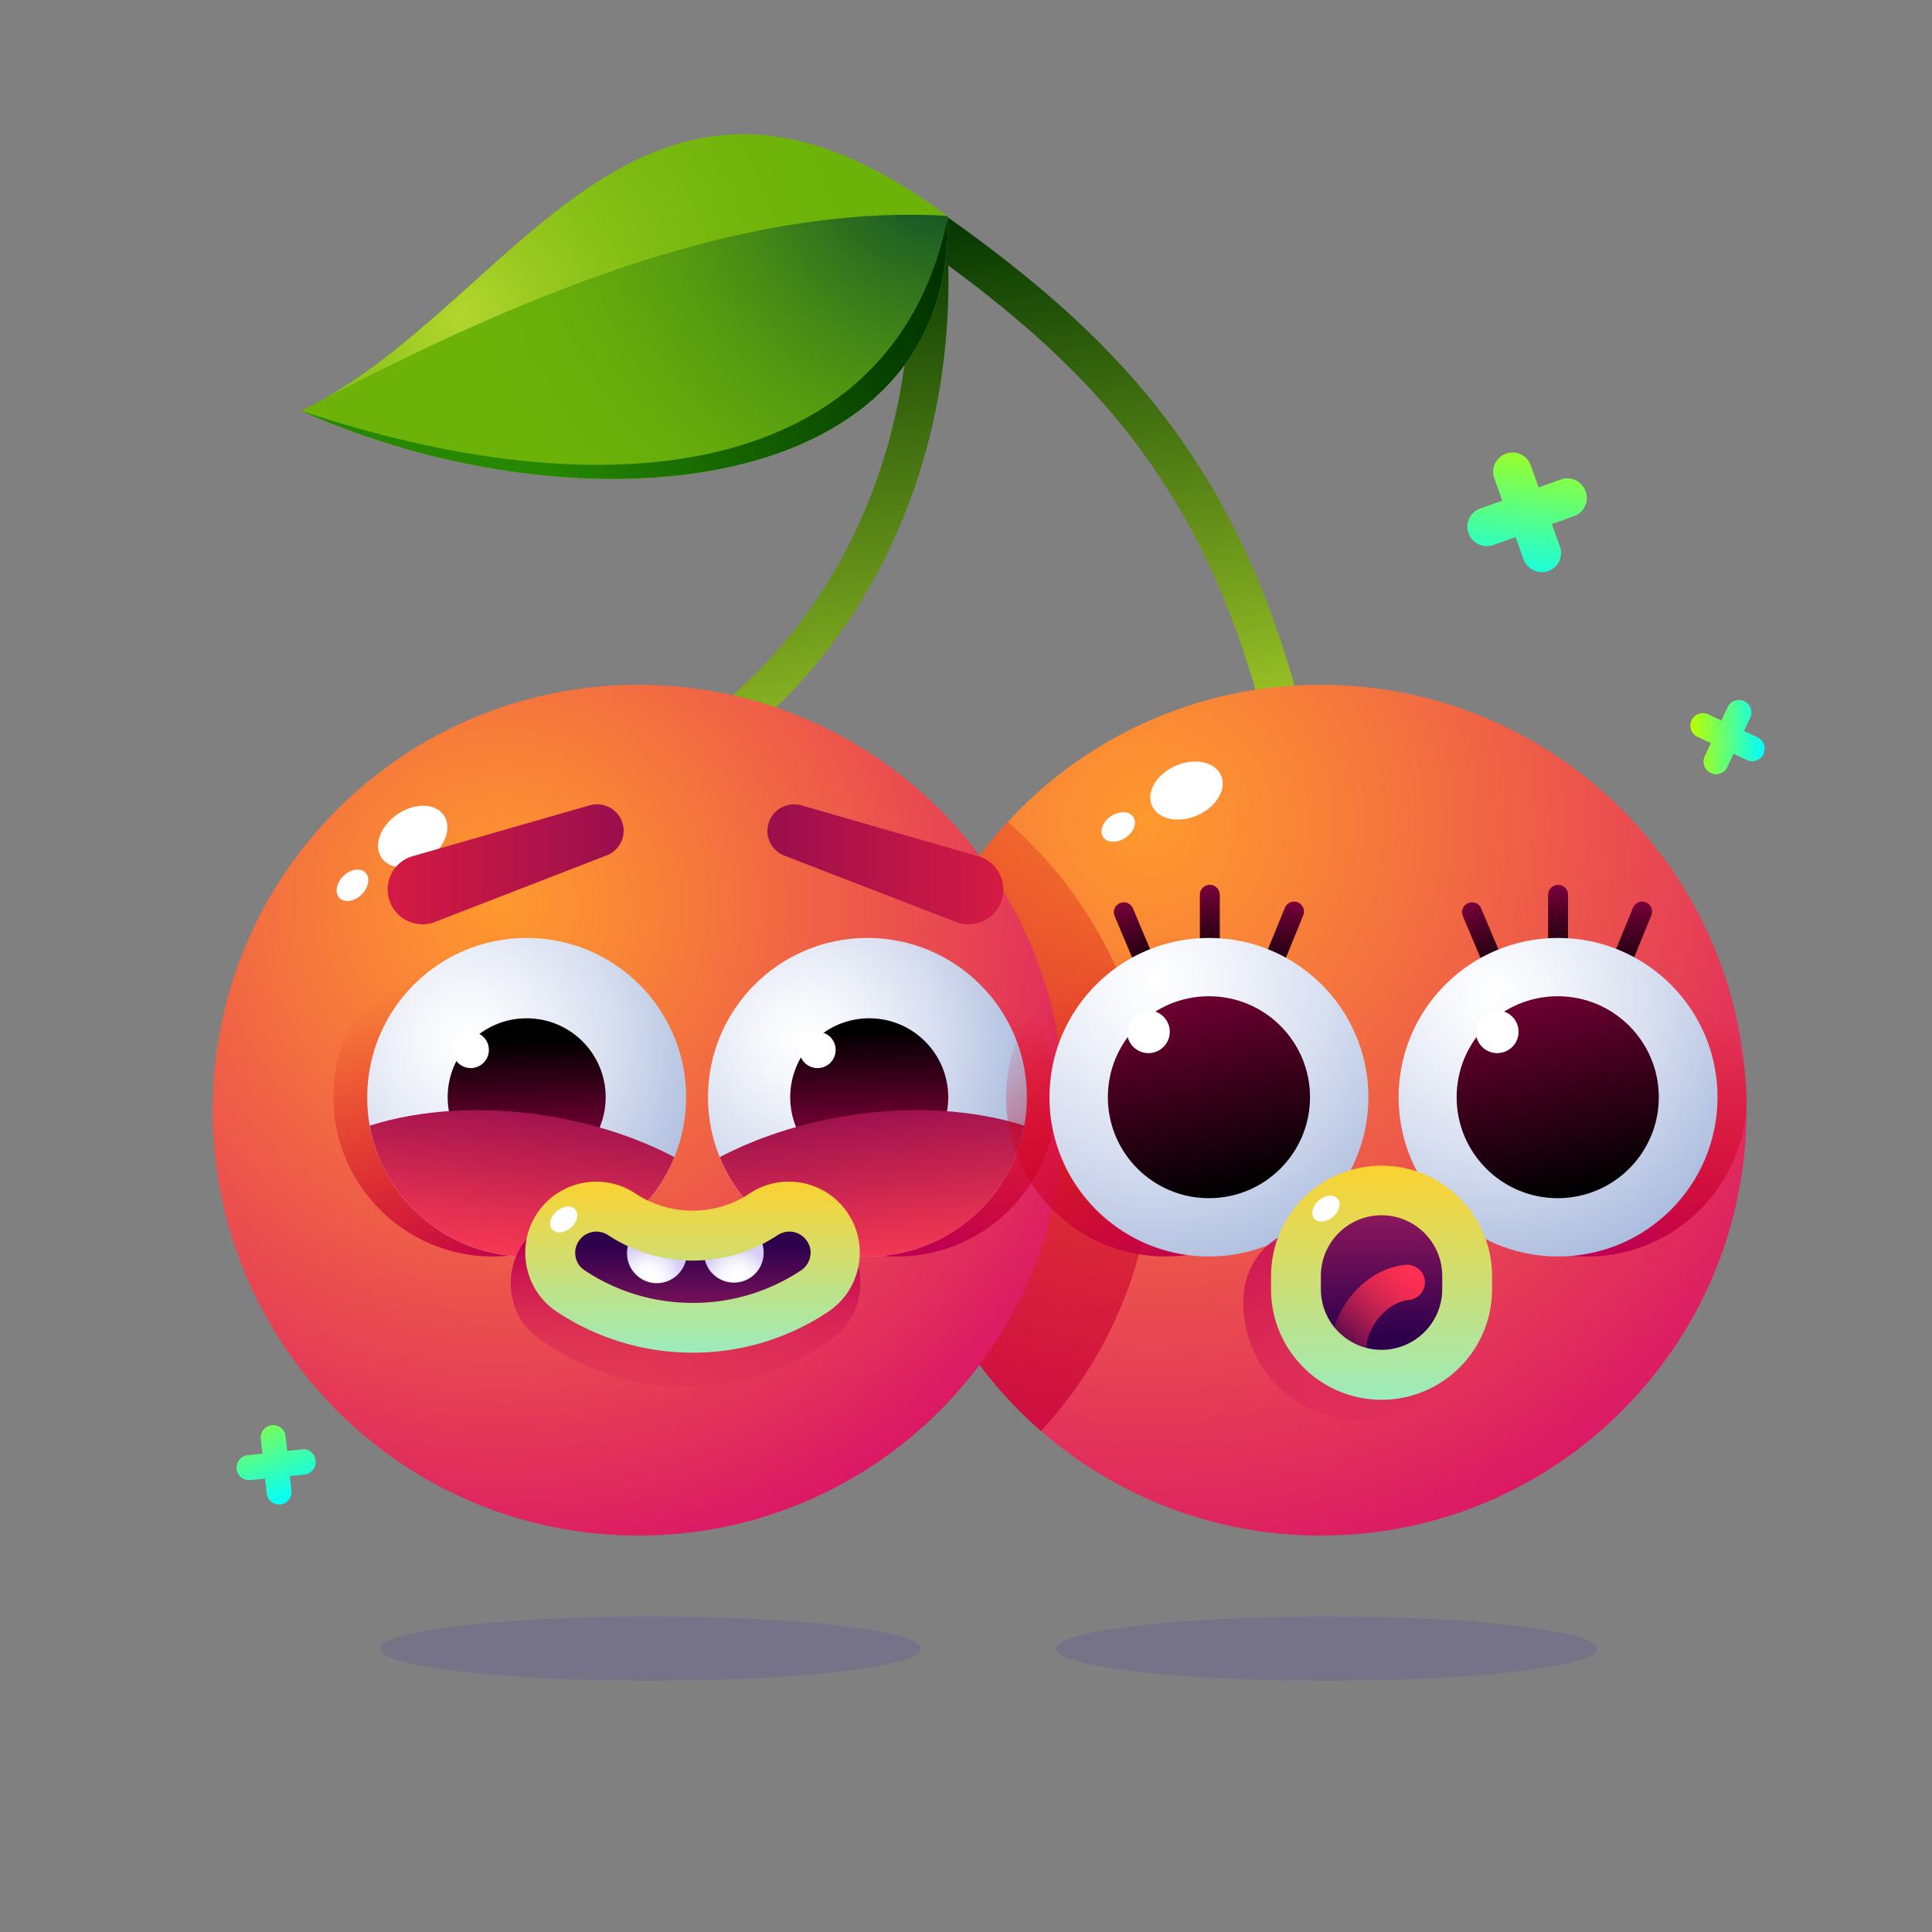 <svg width="300" height="300" fill="none" xmlns="http://www.w3.org/2000/svg"><rect width="100%" height="100%" fill="#808080" stroke="none"/><ellipse cx="101" cy="256" rx="42" ry="5" fill="#1F00DD" fill-opacity=".1"/><ellipse cx="206" cy="256" rx="42" ry="5" fill="#1F00DD" fill-opacity=".1"/><path d="M104.744 121.24a3.045 3.045 0 0 1-2.57-1.435 2.982 2.982 0 0 1 1.022-4.113c26.14-15.817 40.62-46.595 37.773-80.3-.11-1.158.498-2.263 1.493-2.842a2.992 2.992 0 0 1 3.205.138c16.247 11.345 27.3 21.53 35.866 32.986 10.031 13.416 16.856 28.929 21.553 48.776a3.002 3.002 0 0 1-2.238 3.616 3.006 3.006 0 0 1-3.62-2.236c-4.476-19.019-10.997-33.814-20.53-46.567-7.24-9.717-16.469-18.495-29.456-28.046.801 33.484-14.562 63.599-41.006 79.609a2.827 2.827 0 0 1-1.492.414z" fill="url(#paint0_linear)"/><path d="M147.16 33.6C148.266 77.71 89.907 83.038 46.773 63.8a69.058 69.058 0 0 0 3.482-1.822c31.003-17.584 50.456-63.102 96.767-28.46a.574.574 0 0 1 .138.083z" fill="#6CB209"/><path d="M147.16 33.598c1.105 44.111-57.254 49.439-100.387 30.199 51.092 17.031 92.733 8.667 100.387-30.199z" fill="url(#paint1_linear)"/><path d="M147.021 33.516c-30.478-1.767-63.25 10.958-96.74 28.431 30.976-17.556 50.429-63.074 96.74-28.431z" fill="url(#paint2_radial)"/><path d="M147.16 33.598c-7.654 38.866-49.295 47.23-100.387 30.199a69.058 69.058 0 0 0 3.482-1.822c33.517-17.5 66.289-30.226 96.767-28.46.055.028.11.056.138.083z" fill="url(#paint3_radial)"/><path d="M271.199 172.39c0 36.492-29.594 66.056-66.123 66.056-16.607 0-31.804-6.128-43.41-16.231-13.926-12.118-22.713-29.95-22.713-49.825 0-17.28 6.631-32.987 17.518-44.773 12.075-13.084 29.401-21.283 48.605-21.283 36.502 0 66.123 29.564 66.123 66.056z" fill="url(#paint4_radial)"/><path d="M179.157 177.442c0 17.28-6.632 32.986-17.519 44.773-13.898-12.118-22.685-29.95-22.685-49.825 0-17.28 6.631-32.986 17.518-44.773 13.899 12.118 22.686 29.95 22.686 49.825z" fill="url(#paint5_linear)"/><path d="M99.135 238.446c36.518 0 66.123-29.575 66.123-66.056 0-36.482-29.605-66.056-66.123-66.056-36.52 0-66.124 29.574-66.124 66.056 0 36.481 29.605 66.056 66.124 66.056z" fill="url(#paint6_radial)"/><path d="M66.46 133.365c2.669-1.826 3.77-4.856 2.46-6.768s-4.536-1.982-7.206-.156c-2.67 1.826-3.77 4.856-2.46 6.768s4.536 1.981 7.206.156zM56.139 138.909c1.113-1.086 1.385-2.613.607-3.409-.779-.796-2.312-.561-3.426.526-1.114 1.086-1.385 2.613-.607 3.409.779.796 2.312.561 3.426-.526zM185.922 126.601c2.964-1.294 4.615-4.064 3.686-6.188-.929-2.123-4.085-2.795-7.049-1.501-2.965 1.294-4.615 4.064-3.686 6.188.928 2.123 4.085 2.795 7.049 1.501zM174.749 130.093c1.298-.859 1.851-2.308 1.236-3.235-.616-.928-2.167-.984-3.464-.125-1.298.859-1.851 2.308-1.235 3.235.615.928 2.166.984 3.463.125z" fill="#fff"/><path d="M148.458 143.158l-26.665-10.296a4.106 4.106 0 0 1-2.348-5.328c.773-2.015 2.956-3.036 4.973-2.484l27.467 7.894c2.873.828 4.504 3.81 3.702 6.68-.829 2.871-3.813 4.5-6.687 3.699-.138-.055-.304-.11-.442-.165z" fill="url(#paint7_linear)"/><path d="M64.098 132.945l27.466-7.895c2.183-.635 4.477.635 5.112 2.815.608 2.071-.525 4.224-2.487 4.969l-26.637 10.324a5.4 5.4 0 0 1-6.99-3.092 5.39 5.39 0 0 1 3.094-6.983c.138-.028.304-.083.442-.138z" fill="url(#paint8_linear)"/><path d="M242.378 74.453l-3.454 1.242-1.243-3.45a2.982 2.982 0 0 0-3.841-1.795 2.978 2.978 0 0 0-1.796 3.837l1.243 3.45-3.454 1.243a2.978 2.978 0 0 0-1.796 3.836 3.026 3.026 0 0 0 2.819 1.988c.331 0 .691-.055 1.022-.166l3.454-1.242 1.244 3.45a3.024 3.024 0 0 0 2.818 1.988c.332 0 .691-.055 1.022-.166a2.978 2.978 0 0 0 1.797-3.837l-1.244-3.45 3.454-1.242a2.978 2.978 0 0 0 1.796-3.837c-.58-1.601-2.293-2.402-3.841-1.85z" fill="url(#paint9_linear)"/><path d="M272.884 114.478l-2.073-.966.967-2.07c.442-.966.028-2.126-.939-2.567-.967-.442-2.128-.028-2.57.938l-.967 2.07-2.073-.966c-.967-.441-2.127-.027-2.569.939-.442.966-.028 2.125.939 2.567l2.073.966-.968 2.07c-.442.966-.027 2.126.94 2.567.276.139.553.194.829.194.718 0 1.409-.414 1.741-1.104l.967-2.071 2.072.966c.277.138.553.194.829.194a1.94 1.94 0 0 0 1.741-1.105c.442-1.021.028-2.18-.939-2.622z" fill="url(#paint10_linear)"/><path d="M46.883 225.059l-2.293.248-.249-2.291a1.93 1.93 0 0 0-2.127-1.712 1.945 1.945 0 0 0-1.714 2.126l.25 2.291-2.294.248a1.945 1.945 0 0 0-1.714 2.126c.111.994.94 1.739 1.935 1.739h.193l2.294-.248.248 2.291c.11.993.94 1.739 1.934 1.739h.194a1.945 1.945 0 0 0 1.713-2.126l-.249-2.291 2.294-.248a1.945 1.945 0 0 0 1.713-2.126c-.11-1.132-1.05-1.904-2.128-1.766z" fill="url(#paint11_linear)"/><path d="M101.29 170.375c0 3.285-.636 6.432-1.824 9.302-3.675 9.054-12.572 15.431-22.934 15.431-12.158 0-22.272-8.75-24.372-20.316-.276-1.436-.387-2.926-.387-4.417 0-13.664 11.08-24.733 24.759-24.733 13.678 0 24.758 11.069 24.758 24.733z" fill="url(#paint12_linear)"/><path d="M164.014 170.375c0 3.285-.636 6.432-1.824 9.302-3.675 9.054-12.573 15.431-22.935 15.431-12.158 0-22.271-8.75-24.371-20.316-.276-1.436-.387-2.926-.387-4.417 0-13.664 11.08-24.733 24.758-24.733 13.678 0 24.759 11.069 24.759 24.733z" fill="url(#paint13_linear)"/><path d="M106.539 170.375c0 3.285-.636 6.432-1.824 9.302-3.675 9.054-12.572 15.431-22.934 15.431-12.158 0-22.272-8.75-24.372-20.316-.276-1.436-.386-2.926-.386-4.417 0-13.664 11.08-24.733 24.758-24.733 13.677 0 24.758 11.069 24.758 24.733z" fill="url(#paint14_radial)"/><path d="M134.696 195.108c13.674 0 24.759-11.073 24.759-24.733s-11.085-24.733-24.759-24.733c-13.673 0-24.758 11.073-24.758 24.733s11.085 24.733 24.758 24.733z" fill="url(#paint15_radial)"/><path d="M81.78 182.631c6.776 0 12.269-5.487 12.269-12.256 0-6.768-5.493-12.256-12.269-12.256-6.775 0-12.268 5.488-12.268 12.256 0 6.769 5.493 12.256 12.268 12.256z" fill="url(#paint16_linear)"/><path d="M134.973 182.631c6.775 0 12.268-5.487 12.268-12.256 0-6.768-5.493-12.256-12.268-12.256-6.776 0-12.269 5.488-12.269 12.256 0 6.769 5.493 12.256 12.269 12.256z" fill="url(#paint17_linear)"/><path d="M104.717 179.678c-3.675 9.054-12.573 15.43-22.934 15.43-12.159 0-22.272-8.75-24.372-20.316 7.737-2.457 17.325-3.147 27.439-1.546 7.433 1.187 14.203 3.45 19.867 6.432z" fill="url(#paint18_linear)"/><path d="M111.761 179.678c3.675 9.054 12.573 15.43 22.935 15.43 12.158 0 22.271-8.75 24.371-20.316-7.737-2.457-17.325-3.147-27.438-1.546-7.406 1.187-14.176 3.45-19.868 6.432z" fill="url(#paint19_linear)"/><path d="M126.85 165.848a2.817 2.817 0 1 0 0-5.631 2.817 2.817 0 0 0 0 5.631zM73.188 165.848a2.817 2.817 0 0 0 0-5.631 2.817 2.817 0 1 0 0 5.631z" fill="#fff"/><path d="M205.74 170.375c0 3.285-.636 6.432-1.824 9.302-3.675 9.054-12.573 15.431-22.935 15.431-12.158 0-22.271-8.75-24.371-20.316-.276-1.436-.387-2.926-.387-4.417 0-13.664 11.081-24.733 24.758-24.733 13.678 0 24.759 11.069 24.759 24.733z" fill="url(#paint20_linear)"/><path d="M187.859 152.074c-.856 0-1.547-.69-1.547-1.546v-11.593c0-.856.691-1.546 1.547-1.546.857 0 1.548.69 1.548 1.546v11.593c-.028.856-.691 1.546-1.548 1.546z" fill="url(#paint21_linear)"/><path d="M196.536 153.813c-.193 0-.387-.028-.58-.11a1.544 1.544 0 0 1-.829-2.016l4.393-10.737a1.546 1.546 0 0 1 2.018-.828 1.544 1.544 0 0 1 .829 2.015l-4.394 10.737c-.276.58-.829.939-1.437.939z" fill="url(#paint22_linear)"/><path d="M178.99 153.869a1.53 1.53 0 0 1-1.409-.939l-4.504-10.682a1.53 1.53 0 0 1 .829-2.015 1.53 1.53 0 0 1 2.017.828l4.504 10.682a1.529 1.529 0 0 1-.829 2.015 2.128 2.128 0 0 1-.608.111z" fill="url(#paint23_linear)"/><path d="M271.225 170.375c0 3.285-.636 6.432-1.824 9.302-3.675 9.054-12.572 15.431-22.934 15.431-12.158 0-22.272-8.75-24.372-20.316-.276-1.436-.387-2.926-.387-4.417 0-13.664 11.081-24.733 24.759-24.733s24.758 11.069 24.758 24.733z" fill="url(#paint24_linear)"/><path d="M212.48 170.375c0 3.285-.635 6.432-1.823 9.302-3.675 9.054-12.573 15.431-22.935 15.431-12.158 0-22.271-8.75-24.371-20.316-.277-1.436-.387-2.926-.387-4.417 0-13.664 11.08-24.733 24.758-24.733 13.678 0 24.758 11.069 24.758 24.733z" fill="url(#paint25_radial)"/><path d="M241.935 152.074c-.857 0-1.547-.69-1.547-1.546v-11.593c0-.856.69-1.546 1.547-1.546s1.547.69 1.547 1.546v11.593c-.027.856-.718 1.546-1.547 1.546z" fill="url(#paint26_linear)"/><path d="M250.586 153.813c-.194 0-.387-.027-.581-.11a1.544 1.544 0 0 1-.829-2.015l4.394-10.738a1.546 1.546 0 0 1 2.017-.828 1.542 1.542 0 0 1 .829 2.015l-4.394 10.738a1.567 1.567 0 0 1-1.436.938z" fill="url(#paint27_linear)"/><path d="M233.066 153.869a1.53 1.53 0 0 1-1.41-.939l-4.504-10.682a1.53 1.53 0 0 1 .829-2.015 1.53 1.53 0 0 1 2.017.828l4.504 10.682a1.529 1.529 0 0 1-.828 2.015 2.329 2.329 0 0 1-.608.111z" fill="url(#paint28_linear)"/><path d="M241.937 195.108c13.674 0 24.759-11.073 24.759-24.733s-11.085-24.733-24.759-24.733c-13.673 0-24.758 11.073-24.758 24.733s11.085 24.733 24.758 24.733z" fill="url(#paint29_radial)"/><path d="M187.723 186.054c8.668 0 15.695-7.019 15.695-15.679 0-8.659-7.027-15.678-15.695-15.678s-15.695 7.019-15.695 15.678c0 8.66 7.027 15.679 15.695 15.679z" fill="url(#paint30_linear)"/><path d="M178.328 163.529a3.313 3.313 0 0 0 3.315-3.312 3.313 3.313 0 0 0-3.315-3.312 3.314 3.314 0 0 0-3.316 3.312 3.314 3.314 0 0 0 3.316 3.312z" fill="#fff"/><path d="M241.881 186.054c8.668 0 15.695-7.019 15.695-15.679 0-8.659-7.027-15.678-15.695-15.678s-15.695 7.019-15.695 15.678c0 8.66 7.027 15.679 15.695 15.679z" fill="url(#paint31_linear)"/><path d="M232.486 163.529a3.314 3.314 0 0 0 3.316-3.312 3.314 3.314 0 0 0-3.316-3.312 3.314 3.314 0 0 0-3.316 3.312 3.314 3.314 0 0 0 3.316 3.312z" fill="#fff"/><path d="M203.468 190.79c-5.746 0-10.404 5.042-10.404 11.261v.233c0 10.026 8.046 18.179 17.983 18.179 9.938 0 17.984-8.124 17.984-18.179V190.79h-25.563z" fill="url(#paint32_linear)"/><path d="M214.526 184.84c-7.35 0-13.291 5.963-13.291 13.277v2.071c0 7.342 5.968 13.277 13.291 13.277 7.35 0 13.291-5.962 13.291-13.277v-2.071c0-7.314-5.941-13.277-13.291-13.277z" fill="url(#paint33_linear)"/><path d="M209.469 211.367h-.138c-1.52-.083-2.68-1.353-2.597-2.871.221-4.417 4.421-11.29 11.467-12.091 1.492-.165 2.874.911 3.039 2.402.166 1.518-.911 2.871-2.404 3.036-4.172.47-6.521 5.052-6.604 6.901a2.76 2.76 0 0 1-2.763 2.623z" fill="url(#paint34_linear)"/><path d="M214.525 217.357c-9.478 0-17.159-7.701-17.159-17.142v-2.07c0-9.468 7.709-17.142 17.159-17.142s17.16 7.674 17.16 17.142v2.07c0 9.441-7.682 17.142-17.16 17.142zm0-28.653c-5.195 0-9.422 4.224-9.422 9.413v2.071c0 5.189 4.227 9.412 9.422 9.412s9.423-4.223 9.423-9.412v-2.071c0-5.189-4.228-9.413-9.423-9.413z" fill="url(#paint35_linear)"/><path d="M206.988 188.946c.994-.856 1.307-2.121.699-2.825-.608-.704-1.907-.581-2.901.275-.993.856-1.306 2.121-.699 2.825.608.705 1.907.582 2.901-.275z" fill="#fff"/><path d="M106.457 215.397c-8.317 0-16.33-2.732-23.239-7.894-1.962-1.463-3.288-3.699-3.73-6.294-.47-2.595 0-5.217 1.299-7.425 1.63-2.761 4.365-4.417 7.322-4.417 1.741 0 3.399.58 4.863 1.656 4.007 3.009 8.649 4.582 13.485 4.582 4.835 0 9.505-1.573 13.484-4.582 1.437-1.076 3.123-1.656 4.863-1.656 2.957 0 5.693 1.656 7.323 4.417 1.299 2.208 1.768 4.83 1.299 7.425-.47 2.595-1.796 4.831-3.731 6.294-6.908 5.162-14.921 7.894-23.238 7.894z" fill="url(#paint36_linear)"/><path d="M107.561 206.177a34.122 34.122 0 0 1-18.928-5.714 6.971 6.971 0 0 1-3.04-4.555 7.036 7.036 0 0 1 1.05-5.355 7.163 7.163 0 0 1 5.97-3.174c1.408 0 2.79.414 3.95 1.187a19.875 19.875 0 0 0 10.998 3.312c3.951 0 7.737-1.132 10.998-3.312a7.208 7.208 0 0 1 3.951-1.187 7.161 7.161 0 0 1 5.968 3.174c1.05 1.601 1.437 3.506 1.05 5.355a7.243 7.243 0 0 1-3.039 4.555 34.122 34.122 0 0 1-18.928 5.714z" fill="url(#paint37_linear)"/><path d="M107.562 191.161l-1.05 4.499c-.58 2.484-3.067 4.03-5.554 3.478a4.66 4.66 0 0 1-3.481-5.548l1.05-4.5 9.035 2.071z" fill="url(#paint38_radial)"/><path d="M117.619 189.146l.884 4.527c.47 2.512-1.16 4.941-3.675 5.41-2.514.47-4.946-1.159-5.415-3.671l-.885-4.527 9.091-1.739z" fill="url(#paint39_radial)"/><path d="M107.562 210.042a38.06 38.06 0 0 1-21.083-6.349c-2.46-1.629-4.117-4.113-4.698-7.012-.58-2.87 0-5.824 1.63-8.281a11.015 11.015 0 0 1 9.174-4.913c2.183 0 4.283.635 6.107 1.849a15.975 15.975 0 0 0 8.842 2.65c3.178 0 6.245-.911 8.843-2.65a10.952 10.952 0 0 1 6.106-1.849c3.703 0 7.129 1.822 9.174 4.913a10.954 10.954 0 0 1 1.63 8.281c-.58 2.871-2.238 5.383-4.697 7.012-6.19 4.14-13.484 6.349-21.028 6.349zm-14.949-18.799a3.288 3.288 0 0 0-2.736 1.463c-.497.746-.663 1.601-.497 2.457.166.884.663 1.601 1.41 2.098 4.973 3.313 10.776 5.052 16.8 5.052a30.242 30.242 0 0 0 16.8-5.052c.746-.497 1.216-1.214 1.409-2.098.194-.883 0-1.711-.497-2.457a3.29 3.29 0 0 0-2.736-1.463c-.635 0-1.271.194-1.824.553-3.896 2.594-8.427 3.947-13.152 3.947s-9.257-1.38-13.153-3.947a3.362 3.362 0 0 0-1.824-.553z" fill="url(#paint40_linear)"/><path d="M88.643 190.631c.994-.856 1.307-2.121.699-2.825-.608-.704-1.906-.581-2.9.275s-1.307 2.121-.7 2.826c.609.704 1.907.581 2.901-.276z" fill="#fff"/><defs><linearGradient id="paint0_linear" x1="153.571" y1="124.684" x2="140.638" y2="32.567" gradientUnits="userSpaceOnUse"><stop stop-color="#ABD22A"/><stop offset=".308" stop-color="#75A01D"/><stop offset="1" stop-color="#003200"/></linearGradient><linearGradient id="paint1_linear" x1="142.209" y1="33.149" x2="82.086" y2="68.727" gradientUnits="userSpaceOnUse"><stop stop-color="#003100"/><stop offset=".261" stop-color="#084300"/><stop offset=".785" stop-color="#1C7300"/><stop offset="1" stop-color="#258800"/></linearGradient><radialGradient id="paint2_radial" cx="0" cy="0" r="1" gradientUnits="userSpaceOnUse" gradientTransform="rotate(-12.321 262.742 -306.675) scale(67.785 67.722)"><stop stop-color="#B3D62E"/><stop offset=".404" stop-color="#95C71E" stop-opacity=".596"/><stop offset="1" stop-color="#6CB209" stop-opacity="0"/></radialGradient><radialGradient id="paint3_radial" cx="0" cy="0" r="1" gradientUnits="userSpaceOnUse" gradientTransform="matrix(77.914 -17.019 17.003 77.842 146.863 23.705)"><stop stop-color="#00402E"/><stop offset=".323" stop-color="#206123" stop-opacity=".677"/><stop offset="1" stop-color="#6CB209" stop-opacity="0"/></radialGradient><radialGradient id="paint4_radial" cx="0" cy="0" r="1" gradientUnits="userSpaceOnUse" gradientTransform="matrix(122.833 0 0 122.707 178.458 127.749)"><stop stop-color="#FF992E"/><stop offset=".217" stop-color="#F88138"/><stop offset=".673" stop-color="#E74453"/><stop offset="1" stop-color="#DA1467"/></radialGradient><linearGradient id="paint5_linear" x1="183.614" y1="87.891" x2="132.778" y2="268.34" gradientUnits="userSpaceOnUse"><stop stop-color="#D40009" stop-opacity="0"/><stop offset=".197" stop-color="#D2000F" stop-opacity=".197"/><stop offset=".461" stop-color="#CD0020" stop-opacity=".461"/><stop offset=".762" stop-color="#C5003C" stop-opacity=".762"/><stop offset="1" stop-color="#BD0057"/></linearGradient><radialGradient id="paint6_radial" cx="0" cy="0" r="1" gradientUnits="userSpaceOnUse" gradientTransform="matrix(107.605 0 0 107.495 77.885 140.424)"><stop stop-color="#FF992E"/><stop offset=".217" stop-color="#F88138"/><stop offset=".673" stop-color="#E74453"/><stop offset="1" stop-color="#DA1467"/></radialGradient><linearGradient id="paint7_linear" x1="117.722" y1="134.207" x2="155.566" y2="134.207" gradientUnits="userSpaceOnUse"><stop stop-color="#960E4D"/><stop offset=".572" stop-color="#BC1547"/><stop offset="1" stop-color="#D41A44"/></linearGradient><linearGradient id="paint8_linear" x1="98.285" y1="134.205" x2="60.44" y2="134.205" gradientUnits="userSpaceOnUse"><stop stop-color="#960E4D"/><stop offset=".572" stop-color="#BC1547"/><stop offset="1" stop-color="#D41A44"/></linearGradient><linearGradient id="paint9_linear" x1="238.938" y1="65.722" x2="235.421" y2="92.249" gradientUnits="userSpaceOnUse"><stop stop-color="#B8FF00"/><stop offset=".268" stop-color="#89FF40"/><stop offset=".885" stop-color="#16FFE1"/><stop offset="1" stop-color="#0FF"/></linearGradient><linearGradient id="paint10_linear" x1="262.453" y1="114.421" x2="273.984" y2="114.421" gradientUnits="userSpaceOnUse"><stop stop-color="#B8FF00"/><stop offset=".268" stop-color="#89FF40"/><stop offset=".885" stop-color="#16FFE1"/><stop offset="1" stop-color="#0FF"/></linearGradient><linearGradient id="paint11_linear" x1="37.821" y1="215.274" x2="45.222" y2="233.056" gradientUnits="userSpaceOnUse"><stop stop-color="#B8FF00"/><stop offset=".268" stop-color="#89FF40"/><stop offset=".885" stop-color="#16FFE1"/><stop offset="1" stop-color="#0FF"/></linearGradient><linearGradient id="paint12_linear" x1="65.503" y1="150.845" x2="88.652" y2="191.867" gradientUnits="userSpaceOnUse"><stop stop-color="#D40009" stop-opacity="0"/><stop offset=".207" stop-color="#D2000F" stop-opacity=".207"/><stop offset=".485" stop-color="#CD0020" stop-opacity=".485"/><stop offset=".801" stop-color="#C5003C" stop-opacity=".801"/><stop offset="1" stop-color="#BF0051"/></linearGradient><linearGradient id="paint13_linear" x1="146.912" y1="151.982" x2="131.9" y2="188.142" gradientUnits="userSpaceOnUse"><stop stop-color="#D40009" stop-opacity="0"/><stop offset=".207" stop-color="#D2000F" stop-opacity=".207"/><stop offset=".485" stop-color="#CD0020" stop-opacity=".485"/><stop offset=".801" stop-color="#C5003C" stop-opacity=".801"/><stop offset="1" stop-color="#BF0051"/></linearGradient><radialGradient id="paint14_radial" cx="0" cy="0" r="1" gradientUnits="userSpaceOnUse" gradientTransform="matrix(43.15 0 0 43.105 72.35 161.342)"><stop stop-color="#fff"/><stop offset=".189" stop-color="#F4F6FB"/><stop offset=".518" stop-color="#D8DFF0"/><stop offset=".947" stop-color="#A9BADD"/><stop offset="1" stop-color="#A3B5DB"/></radialGradient><radialGradient id="paint15_radial" cx="0" cy="0" r="1" gradientUnits="userSpaceOnUse" gradientTransform="matrix(39.307 0 0 39.267 124.672 161.133)"><stop stop-color="#fff"/><stop offset=".189" stop-color="#F4F6FB"/><stop offset=".518" stop-color="#D8DFF0"/><stop offset=".947" stop-color="#A9BADD"/><stop offset="1" stop-color="#A3B5DB"/></radialGradient><linearGradient id="paint16_linear" x1="81.924" y1="175.158" x2="81.547" y2="161.573" gradientUnits="userSpaceOnUse"><stop stop-color="#6A002F"/><stop offset="1"/></linearGradient><linearGradient id="paint17_linear" x1="135.059" y1="173.722" x2="134.682" y2="160.136" gradientUnits="userSpaceOnUse"><stop stop-color="#6A002F"/><stop offset="1"/></linearGradient><linearGradient id="paint18_linear" x1="78.901" y1="197.193" x2="81.872" y2="169.963" gradientUnits="userSpaceOnUse"><stop stop-color="#FD3B54"/><stop offset=".273" stop-color="#E53152"/><stop offset=".845" stop-color="#A8164E"/><stop offset="1" stop-color="#960E4D"/></linearGradient><linearGradient id="paint19_linear" x1="137.704" y1="198.542" x2="134.734" y2="170.842" gradientUnits="userSpaceOnUse"><stop stop-color="#FD3B54"/><stop offset=".273" stop-color="#E53152"/><stop offset=".845" stop-color="#A8164E"/><stop offset="1" stop-color="#960E4D"/></linearGradient><linearGradient id="paint20_linear" x1="169.953" y1="150.845" x2="193.102" y2="191.867" gradientUnits="userSpaceOnUse"><stop stop-color="#D40009" stop-opacity="0"/><stop offset=".207" stop-color="#D2000F" stop-opacity=".207"/><stop offset=".485" stop-color="#CD0020" stop-opacity=".485"/><stop offset=".801" stop-color="#C5003C" stop-opacity=".801"/><stop offset="1" stop-color="#BF0051"/></linearGradient><linearGradient id="paint21_linear" x1="187.854" y1="152.079" x2="187.854" y2="137.414" gradientUnits="userSpaceOnUse"><stop/><stop offset=".155" stop-color="#0C0006"/><stop offset=".433" stop-color="#2A0014"/><stop offset=".798" stop-color="#5C002C"/><stop offset="1" stop-color="#7A003B"/></linearGradient><linearGradient id="paint22_linear" x1="198.733" y1="153.805" x2="198.733" y2="140.007" gradientUnits="userSpaceOnUse"><stop/><stop offset=".155" stop-color="#0C0006"/><stop offset=".433" stop-color="#2A0014"/><stop offset=".798" stop-color="#5C002C"/><stop offset="1" stop-color="#7A003B"/></linearGradient><linearGradient id="paint23_linear" x1="179.589" y1="153.741" x2="173.913" y2="140.217" gradientUnits="userSpaceOnUse"><stop/><stop offset=".155" stop-color="#0C0006"/><stop offset=".433" stop-color="#2A0014"/><stop offset=".798" stop-color="#5C002C"/><stop offset="1" stop-color="#7A003B"/></linearGradient><linearGradient id="paint24_linear" x1="254.124" y1="151.982" x2="239.111" y2="188.142" gradientUnits="userSpaceOnUse"><stop stop-color="#D40009" stop-opacity="0"/><stop offset=".207" stop-color="#D2000F" stop-opacity=".207"/><stop offset=".485" stop-color="#CD0020" stop-opacity=".485"/><stop offset=".801" stop-color="#C5003C" stop-opacity=".801"/><stop offset="1" stop-color="#BF0051"/></linearGradient><radialGradient id="paint25_radial" cx="0" cy="0" r="1" gradientUnits="userSpaceOnUse" gradientTransform="matrix(51.503 0 0 51.45 179.161 152.396)"><stop stop-color="#fff"/><stop offset=".189" stop-color="#F4F6FB"/><stop offset=".518" stop-color="#D8DFF0"/><stop offset=".947" stop-color="#A9BADD"/><stop offset="1" stop-color="#A3B5DB"/></radialGradient><linearGradient id="paint26_linear" x1="241.922" y1="152.079" x2="241.922" y2="137.414" gradientUnits="userSpaceOnUse"><stop/><stop offset=".155" stop-color="#0C0006"/><stop offset=".433" stop-color="#2A0014"/><stop offset=".798" stop-color="#5C002C"/><stop offset="1" stop-color="#7A003B"/></linearGradient><linearGradient id="paint27_linear" x1="252.802" y1="153.805" x2="252.802" y2="140.007" gradientUnits="userSpaceOnUse"><stop/><stop offset=".155" stop-color="#0C0006"/><stop offset=".433" stop-color="#2A0014"/><stop offset=".798" stop-color="#5C002C"/><stop offset="1" stop-color="#7A003B"/></linearGradient><linearGradient id="paint28_linear" x1="233.653" y1="153.741" x2="227.977" y2="140.217" gradientUnits="userSpaceOnUse"><stop/><stop offset=".155" stop-color="#0C0006"/><stop offset=".433" stop-color="#2A0014"/><stop offset=".798" stop-color="#5C002C"/><stop offset="1" stop-color="#7A003B"/></linearGradient><radialGradient id="paint29_radial" cx="0" cy="0" r="1" gradientUnits="userSpaceOnUse" gradientTransform="matrix(47.553 0 0 47.505 231.589 154.508)"><stop stop-color="#fff"/><stop offset=".189" stop-color="#F4F6FB"/><stop offset=".518" stop-color="#D8DFF0"/><stop offset=".947" stop-color="#A9BADD"/><stop offset="1" stop-color="#A3B5DB"/></radialGradient><linearGradient id="paint30_linear" x1="184.359" y1="156.117" x2="191.161" y2="184.993" gradientUnits="userSpaceOnUse"><stop stop-color="#6A002F"/><stop offset="1"/></linearGradient><linearGradient id="paint31_linear" x1="238.518" y1="156.117" x2="245.319" y2="184.993" gradientUnits="userSpaceOnUse"><stop stop-color="#6A002F"/><stop offset="1"/></linearGradient><linearGradient id="paint32_linear" x1="200.703" y1="177.82" x2="232.467" y2="232.585" gradientUnits="userSpaceOnUse"><stop stop-color="#BF0051"/><stop offset=".348" stop-color="#D01656" stop-opacity=".652"/><stop offset=".721" stop-color="#DC275B" stop-opacity=".279"/><stop offset="1" stop-color="#E12D5C" stop-opacity="0"/></linearGradient><linearGradient id="paint33_linear" x1="214.527" y1="188.477" x2="214.527" y2="207.491" gradientUnits="userSpaceOnUse"><stop stop-color="#8D175D"/><stop offset="1" stop-color="#2E004C"/></linearGradient><linearGradient id="paint34_linear" x1="206.872" y1="209.963" x2="219.552" y2="196.351" gradientUnits="userSpaceOnUse"><stop stop-color="#2E004C"/><stop offset=".103" stop-color="#52084D"/><stop offset=".271" stop-color="#86144F"/><stop offset=".436" stop-color="#B11E50"/><stop offset=".595" stop-color="#D32551"/><stop offset=".745" stop-color="#EB2B51"/><stop offset=".884" stop-color="#FA2E52"/><stop offset="1" stop-color="#FF2F52"/></linearGradient><linearGradient id="paint35_linear" x1="214.527" y1="217.356" x2="214.527" y2="180.983" gradientUnits="userSpaceOnUse"><stop stop-color="#9BEBBC"/><stop offset=".483" stop-color="#CBDF77"/><stop offset="1" stop-color="#FCD231"/></linearGradient><linearGradient id="paint36_linear" x1="106.487" y1="192.972" x2="106.33" y2="226.618" gradientUnits="userSpaceOnUse"><stop stop-color="#BF0051"/><stop offset=".038" stop-color="#C10351" stop-opacity=".962"/><stop offset=".418" stop-color="#D41F55" stop-opacity=".582"/><stop offset=".751" stop-color="#DF3057" stop-opacity=".249"/><stop offset="1" stop-color="#E33658" stop-opacity="0"/></linearGradient><linearGradient id="paint37_linear" x1="107.562" y1="205.516" x2="107.562" y2="193.442" gradientUnits="userSpaceOnUse"><stop stop-color="#8D175D"/><stop offset="1" stop-color="#2E004C"/></linearGradient><radialGradient id="paint38_radial" cx="0" cy="0" r="1" gradientUnits="userSpaceOnUse" gradientTransform="matrix(5.072 1.191 -1.19 5.067 100.724 198.762)"><stop offset=".204" stop-color="#fff"/><stop offset=".416" stop-color="#FBFAFE"/><stop offset=".677" stop-color="#EEEBFB"/><stop offset=".964" stop-color="#D9D2F6"/><stop offset="1" stop-color="#D6CEF5"/></radialGradient><radialGradient id="paint39_radial" cx="0" cy="0" r="1" gradientUnits="userSpaceOnUse" gradientTransform="matrix(5.12 -.964 .964 5.115 114.457 198.863)"><stop offset=".204" stop-color="#fff"/><stop offset=".416" stop-color="#FBFAFE"/><stop offset=".677" stop-color="#EEEBFB"/><stop offset=".964" stop-color="#D9D2F6"/><stop offset="1" stop-color="#D6CEF5"/></radialGradient><linearGradient id="paint40_linear" x1="107.563" y1="210.041" x2="107.563" y2="183.503" gradientUnits="userSpaceOnUse"><stop stop-color="#9BEBBC"/><stop offset=".483" stop-color="#CBDF77"/><stop offset="1" stop-color="#FCD231"/></linearGradient></defs></svg>